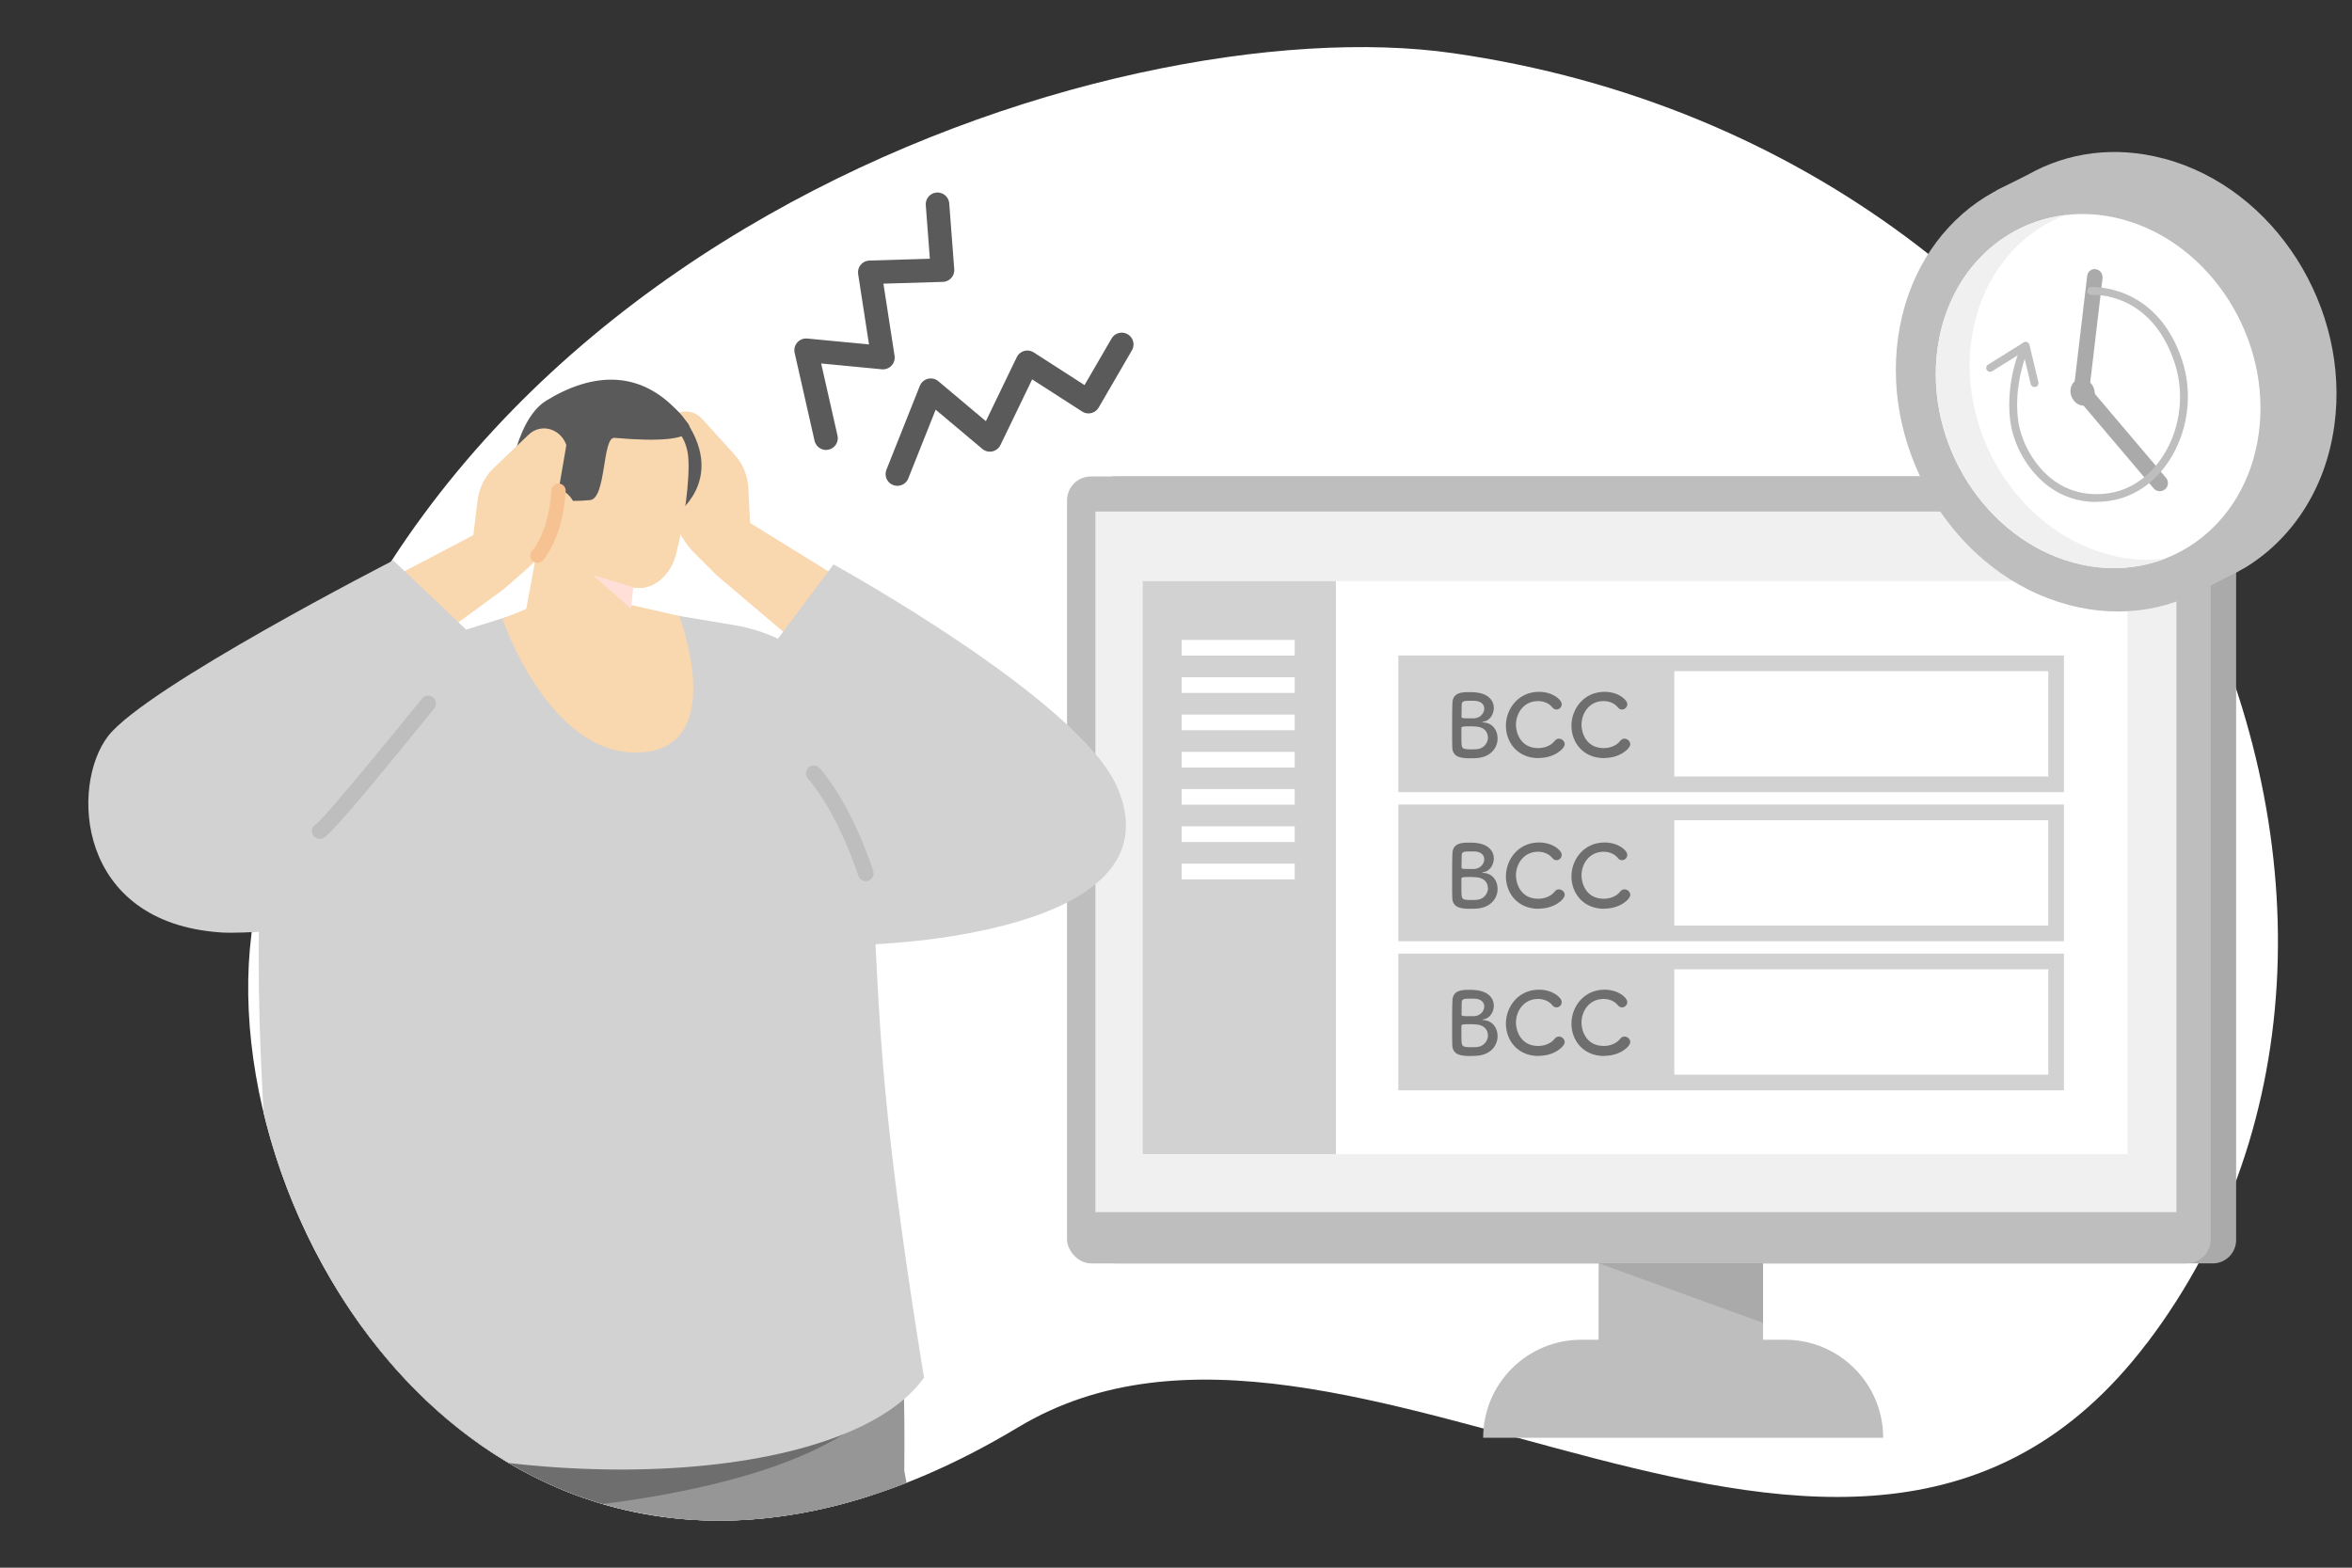 <?xml version="1.0" encoding="UTF-8"?>
<svg xmlns="http://www.w3.org/2000/svg" xmlns:xlink="http://www.w3.org/1999/xlink" viewBox="0 0 150 100">
  <rect x="0" y="0" width="150" height="100" fill="#333333" stroke="none"/>
  <defs>
    <clipPath id="clippath">
      <path d="M90.02,61.67c21.2-27.87,19.21-46.96-25.65-53.4C42.76,5.17,8.08,9.66,1.02,52.67c-.57,3.44,14.73,13.25,15.52,17.1,3.74,18.19,21.94,37.17,48.4,21.27,20.94-12.58,6.09-4.41,25.08-29.38Z" style="fill: none;"/>
    </clipPath>
  </defs>
  <g style="isolation: isolate;">
    <g id="_レイヤー_2" data-name="レイヤー 2">
      <g id="_イラストデータ" data-name="イラストデータ">
        <g>
          <g>
            <path d="M136.9,85.71c21.2-27.87.61-75.89-44.25-82.32C71.04.29,23.23,15.65,16.17,58.66c-3.23,19.69,16.7,51.66,48.77,32.38,20.94-12.58,52.97,19.63,71.96-5.34Z" style="fill: #fff;"/>
            <path d="M136.9,85.71c21.2-27.87.61-75.89-44.25-82.32C71.04.29,23.23,15.65,16.17,58.66c-3.23,19.69,16.7,51.66,48.77,32.38,20.94-12.58,52.97,19.63,71.96-5.34Z" style="fill: none;"/>
            <g>
              <g>
                <g>
                  <rect x="101.95" y="71.41" width="10.49" height="18.88" style="fill: #bebebe;"/>
                  <path d="M100.84,85.46h13.01c3.45,0,6.25,2.8,6.25,6.25h-25.51c0-3.45,2.8-6.25,6.25-6.25Z" style="fill: #bebebe;"/>
                </g>
                <rect x="69.67" y="30.39" width="72.94" height="50.2" rx="1.49" ry="1.49" style="fill: #aaa;"/>
                <g>
                  <rect x="68.05" y="30.39" width="72.94" height="50.2" rx="1.53" ry="1.53" style="fill: #bebebe;"/>
                  <rect x="69.86" y="32.63" width="68.94" height="44.69" style="fill: #f0f0f0;"/>
                </g>
                <polygon points="101.95 80.58 112.44 80.58 112.44 84.38 101.95 80.58" style="fill: #aaa;"/>
              </g>
              <g>
                <g>
                  <rect x="72.87" y="37.07" width="62.81" height="36.55" style="fill: #fff;"/>
                  <rect x="72.87" y="37.07" width="12.33" height="36.55" style="fill: #d2d2d2;"/>
                  <rect x="89.68" y="42.31" width="41.45" height="7.72" style="fill: none; stroke: #d2d2d2; stroke-miterlimit: 10;"/>
                  <rect x="89.47" y="42.31" width="17.31" height="7.72" style="fill: #d2d2d2;"/>
                  <rect x="89.68" y="61.33" width="41.45" height="7.72" style="fill: none; stroke: #d2d2d2; stroke-miterlimit: 10;"/>
                  <rect x="89.47" y="61.33" width="17.31" height="7.72" style="fill: #d2d2d2;"/>
                  <rect x="89.68" y="51.82" width="41.45" height="7.72" style="fill: none; stroke: #d2d2d2; stroke-miterlimit: 10;"/>
                  <rect x="89.47" y="51.82" width="17.31" height="7.72" style="fill: #d2d2d2;"/>
                  <line x1="75.36" y1="41.32" x2="82.57" y2="41.32" style="fill: none; stroke: #fff; stroke-miterlimit: 10;"/>
                  <line x1="75.36" y1="43.7" x2="82.57" y2="43.7" style="fill: none; stroke: #fff; stroke-miterlimit: 10;"/>
                  <line x1="75.36" y1="46.08" x2="82.57" y2="46.08" style="fill: none; stroke: #fff; stroke-miterlimit: 10;"/>
                  <line x1="75.36" y1="48.46" x2="82.57" y2="48.46" style="fill: none; stroke: #fff; stroke-miterlimit: 10;"/>
                  <line x1="75.36" y1="50.83" x2="82.57" y2="50.83" style="fill: none; stroke: #fff; stroke-miterlimit: 10;"/>
                  <line x1="75.36" y1="53.21" x2="82.57" y2="53.21" style="fill: none; stroke: #fff; stroke-miterlimit: 10;"/>
                  <line x1="75.36" y1="55.59" x2="82.57" y2="55.59" style="fill: none; stroke: #fff; stroke-miterlimit: 10;"/>
                </g>
                <g>
                  <path d="M94.15,48.36c-.07,0-.21.01-.35.01-.53,0-1.16-.02-1.18-.7-.01-.23-.01-.64-.01-1.08,0-.66,0-1.41.02-1.75.02-.68.62-.69,1.08-.69.12,0,.23,0,.32.01.9.06,1.24.54,1.24,1,0,.41-.27.82-.65.87-.05.01-.09.02-.09.03,0,0,.02.02.08.02.59.04.9.51.9,1.02,0,.58-.42,1.21-1.37,1.26ZM94.89,47.03c0-.32-.22-.64-.72-.68-.14-.01-.28-.02-.41-.02-.51,0-.56.02-.56.12,0,.68,0,.93.02,1.08.03.2.08.27.59.27.13,0,.26,0,.37-.01.45-.03.72-.4.72-.77ZM93.69,44.7c-.35,0-.46.04-.47.25-.01.13,0,.44-.01.76,0,.11.08.11.44.11.13,0,.27,0,.37,0,.39-.02.64-.33.64-.62,0-.26-.2-.5-.68-.5,0,0-.14,0-.28,0Z" style="fill: #6e6e6e;"/>
                  <path d="M98.13,48.36c-1.36,0-2.09-1.01-2.09-2.07s.78-2.16,2.11-2.16c.87,0,1.45.5,1.45.79,0,.19-.16.34-.33.34-.1,0-.2-.04-.28-.15-.21-.26-.56-.39-.9-.39-.92,0-1.41.78-1.41,1.52,0,.46.27,1.48,1.42,1.48.41,0,.82-.16,1.05-.46.08-.1.17-.14.27-.14.19,0,.37.16.37.35,0,.28-.65.88-1.65.88Z" style="fill: #6e6e6e;"/>
                  <path d="M102.31,48.36c-1.36,0-2.09-1.01-2.09-2.07s.78-2.16,2.11-2.16c.87,0,1.45.5,1.45.79,0,.19-.16.34-.33.34-.1,0-.2-.04-.28-.15-.21-.26-.56-.39-.9-.39-.92,0-1.41.78-1.41,1.52,0,.46.27,1.48,1.42,1.48.41,0,.82-.16,1.05-.46.08-.1.17-.14.27-.14.19,0,.37.16.37.35,0,.28-.65.88-1.65.88Z" style="fill: #6e6e6e;"/>
                </g>
                <g>
                  <path d="M94.15,57.96c-.07,0-.21.01-.35.01-.53,0-1.16-.02-1.18-.7-.01-.23-.01-.64-.01-1.08,0-.66,0-1.41.02-1.75.02-.68.62-.69,1.08-.69.12,0,.23,0,.32.01.9.06,1.24.54,1.24,1,0,.41-.27.82-.65.87-.05.01-.09.02-.09.03,0,0,.02.02.08.02.59.04.9.51.9,1.02,0,.58-.42,1.21-1.37,1.26ZM94.89,56.64c0-.32-.22-.64-.72-.68-.14-.01-.28-.02-.41-.02-.51,0-.56.02-.56.12,0,.68,0,.93.02,1.08.03.2.08.27.59.27.13,0,.26,0,.37-.01.45-.03.72-.4.72-.77ZM93.69,54.31c-.35,0-.46.04-.47.25-.01.13,0,.44-.01.76,0,.11.08.11.44.11.13,0,.27,0,.37,0,.39-.02.64-.33.64-.62,0-.26-.2-.5-.68-.5,0,0-.14,0-.28,0Z" style="fill: #6e6e6e;"/>
                  <path d="M98.13,57.97c-1.36,0-2.09-1.01-2.09-2.07s.78-2.16,2.11-2.16c.87,0,1.45.5,1.45.79,0,.19-.16.34-.33.34-.1,0-.2-.04-.28-.15-.21-.26-.56-.39-.9-.39-.92,0-1.41.78-1.41,1.52,0,.46.27,1.48,1.42,1.48.41,0,.82-.16,1.05-.46.08-.1.17-.14.27-.14.19,0,.37.16.37.35,0,.28-.65.88-1.65.88Z" style="fill: #6e6e6e;"/>
                  <path d="M102.31,57.97c-1.36,0-2.09-1.01-2.09-2.07s.78-2.16,2.11-2.16c.87,0,1.45.5,1.45.79,0,.19-.16.34-.33.34-.1,0-.2-.04-.28-.15-.21-.26-.56-.39-.9-.39-.92,0-1.41.78-1.41,1.52,0,.46.27,1.48,1.42,1.48.41,0,.82-.16,1.05-.46.08-.1.17-.14.27-.14.19,0,.37.16.37.35,0,.28-.65.88-1.65.88Z" style="fill: #6e6e6e;"/>
                </g>
                <g>
                  <path d="M94.15,67.35c-.07,0-.21.01-.35.01-.53,0-1.16-.02-1.18-.7-.01-.23-.01-.64-.01-1.08,0-.66,0-1.41.02-1.75.02-.68.62-.69,1.08-.69.12,0,.23,0,.32.01.9.06,1.24.54,1.24,1,0,.41-.27.82-.65.87-.05.01-.09.02-.09.03,0,0,.02.02.08.02.59.04.9.51.9,1.02,0,.58-.42,1.21-1.37,1.26ZM94.89,66.03c0-.32-.22-.64-.72-.68-.14-.01-.28-.02-.41-.02-.51,0-.56.02-.56.12,0,.68,0,.93.02,1.08.03.2.08.27.59.27.13,0,.26,0,.37-.01.45-.03.72-.4.72-.77ZM93.69,63.7c-.35,0-.46.04-.47.25-.01.13,0,.44-.01.76,0,.11.08.11.44.11.13,0,.27,0,.37,0,.39-.02.64-.33.64-.62,0-.26-.2-.5-.68-.5,0,0-.14,0-.28,0Z" style="fill: #6e6e6e;"/>
                  <path d="M98.13,67.36c-1.36,0-2.09-1.01-2.09-2.07s.78-2.16,2.11-2.16c.87,0,1.45.5,1.45.79,0,.19-.16.34-.33.34-.1,0-.2-.04-.28-.15-.21-.26-.56-.39-.9-.39-.92,0-1.41.78-1.41,1.52,0,.46.27,1.48,1.42,1.48.41,0,.82-.16,1.05-.46.08-.1.17-.14.27-.14.19,0,.37.16.37.35,0,.28-.65.88-1.65.88Z" style="fill: #6e6e6e;"/>
                  <path d="M102.31,67.36c-1.36,0-2.09-1.01-2.09-2.07s.78-2.16,2.11-2.16c.87,0,1.45.5,1.45.79,0,.19-.16.34-.33.34-.1,0-.2-.04-.28-.15-.21-.26-.56-.39-.9-.39-.92,0-1.41.78-1.41,1.52,0,.46.27,1.48,1.42,1.48.41,0,.82-.16,1.05-.46.08-.1.17-.14.27-.14.19,0,.37.16.37.35,0,.28-.65.88-1.65.88Z" style="fill: #6e6e6e;"/>
                </g>
              </g>
              <g>
                <g>
                  <path d="M138.01,10.12c-3.13-.84-6.16-.4-8.66,1.01h0s-2.01,1.01-2.01,1.01l-1.91,2.65c-1.05,1.57-1.78,3.45-2.07,5.56-1.05,7.53,3.8,15.17,10.85,17.05,1.49.4,2.96.5,4.36.36l.95.36,2.52-1.31c.36-.16.71-.35,1.05-.55l.06-.03h0c2.98-1.8,5.16-5,5.72-9.06,1.05-7.53-3.8-15.17-10.85-17.05Z" style="fill: #bebebe;"/>
                  <path d="M146.56,28.35c-1.05,7.53-7.61,12.12-14.66,10.23-7.04-1.88-11.9-9.52-10.85-17.05,1.05-7.53,7.61-12.12,14.66-10.23,7.04,1.88,11.9,9.52,10.85,17.05Z" style="fill: #bebebe;"/>
                  <path d="M144.05,27.68c-.84,6.05-6.11,9.73-11.77,8.22-5.65-1.51-9.55-7.64-8.71-13.69.84-6.05,6.11-9.73,11.77-8.22,5.65,1.51,9.55,7.64,8.71,13.69Z" style="fill: #fff;"/>
                  <path d="M134.44,35.36c-5.65-1.51-9.55-7.64-8.71-13.69.54-3.86,2.88-6.76,5.98-7.95-4.13.49-7.48,3.77-8.14,8.49-.84,6.05,3.05,12.18,8.71,13.69,2.04.55,4.04.41,5.79-.26-1.16.14-2.39.06-3.63-.27Z" style="fill: #f0f0f0;"/>
                  <path d="M133.58,25.27c-.09.45-.5.71-.92.57-.42-.14-.69-.62-.6-1.07s.5-.71.92-.57c.42.14.69.62.6,1.07Z" style="fill: #aaa;"/>
                  <path d="M132.7,25.29h0c-.27-.04-.46-.3-.43-.58l.84-7.11c.03-.28.28-.47.55-.43h0c.27.04.46.3.43.58l-.84,7.11c-.03.28-.28.47-.55.43Z" style="fill: #aaa;"/>
                  <path d="M132.69,24.85h0c.22-.18.55-.16.73.06l4.72,5.57c.18.22.16.54-.06.73h0c-.22.18-.55.16-.73-.06l-4.72-5.57c-.18-.22-.16-.54.06-.73Z" style="fill: #aaa;"/>
                </g>
                <g>
                  <path d="M129.75,24.69c-.11,0-.21-.08-.24-.19l-.49-2.05-1.97,1.23c-.12.07-.27.04-.34-.08-.07-.12-.04-.27.08-.34l2.26-1.41c.07-.04.15-.05.23-.02.07.03.13.09.15.17l.57,2.38c.03.13-.05.27-.18.3-.02,0-.04,0-.06,0Z" style="fill: #bebebe;"/>
                  <path d="M133.67,32.02c-1.09,0-2.11-.33-3-.98-1.32-.97-2.3-2.66-2.48-4.31-.28-2.56.72-4.68.76-4.77.06-.12.21-.18.33-.12.12.06.18.21.12.33,0,.02-.98,2.09-.71,4.5.17,1.52,1.06,3.07,2.28,3.97,1.07.78,2.36,1.05,3.74.78,1.37-.27,2.57-1.19,3.38-2.57,1-1.71,1.22-3.85.59-5.73-1.51-4.52-5.15-4.32-5.3-4.31-.13,0-.26-.09-.26-.23,0-.14.09-.26.23-.27.04,0,4.18-.25,5.81,4.65.67,2.01.43,4.3-.64,6.13-.88,1.51-2.19,2.5-3.71,2.81-.38.08-.76.11-1.13.11Z" style="fill: #bebebe;"/>
                </g>
              </g>
            </g>
            <g style="clip-path: url(#clippath);">
              <g>
                <g>
                  <path d="M47.92,35.19l-.19-4.03c-.04-.81-.34-1.56-.86-2.13l-2.09-2.31c-.73-.8-1.99-.55-2.45.49h0l.5,5.05c.11,1.11.64,2.2,1.48,3.04l1.4,1.4,2.22-1.5Z" style="fill: #f9d7af;"/>
                  <path d="M66.42,53.82c2.13-2.92,2.09-6.67-1.26-9.74l-18.9-11.7-.55,4.32,12.76,10.81,7.95,6.31Z" style="fill: #f9d7af; fill-rule: evenodd;"/>
                  <path d="M53.16,36l-3.59,4.8,2.24,3.7,1.53,9.49,2,6.26s20.04-.5,15.91-10.04c-2.43-5.59-18.08-14.2-18.08-14.2Z" style="fill: #d2d2d2;"/>
                  <path d="M33.1,30.86s-.45,3.73,2.25,4.48c2.71.75,4.67-7.09,4.67-7.09l-6.92,2.61Z" style="fill: #5a5a5a; fill-rule: evenodd;"/>
                  <path d="M40.56,33.99s-.27,4.04-.49,7.39c-.06.89-.65,1.67-1.56,2.04-.9.37-1.97.27-2.8-.26-.27-.17-.53-.34-.78-.5-1.13-.73-1.72-1.96-1.49-3.17.57-3.09,1.62-8.71,1.62-8.71l5.51,3.22h0Z" style="fill: #f9d7af; fill-rule: evenodd;"/>
                  <path d="M18.06,180.9s-3.91-32.58,2.76-45.47l-2.13-44.2,20.56,1.42-15.44,88.56-5.74-.31Z" style="fill: #ffdfd7; fill-rule: evenodd;"/>
                  <path d="M39.75,99.56l-5.15,37.43-7.37,37.52h-15.07s1.6-6.52,1.49-8.59c-.11-2.07-.07-21.7,4.79-30.74l.45-38.42,20.87,2.8Z" style="fill: #e86300; fill-rule: evenodd;"/>
                  <path d="M64.75,181s-14.77-29.68-12.92-44.3l-17.07-41.37,19.74-5.84,15.05,90.09-4.81,1.41Z" style="fill: #ffdfd7; fill-rule: evenodd;"/>
                  <path d="M57.32,92.01l7.96,41.35,5.88,38.34-14.12,5.28s-.73-6.78-1.53-8.71-7.47-20.66-6-30.97l-13.69-38.45,21.49-6.84Z" style="fill: #969696; fill-rule: evenodd;"/>
                  <path d="M26.42,72.84l28.15,2.14c4.58,1.68,2.75,28.08,2.75,28.08l-18.51.86c-8.6-.18-18.96,6.6-20.03-7.73-1.22-16.38,7.64-23.35,7.64-23.35Z" style="fill: #969696; fill-rule: evenodd;"/>
                  <path d="M18.88,96.76s32.37,1.48,38.38-8.59l-37.87-3.73s-1.03,8.96-.5,12.32Z" style="fill: #6e6e6e; fill-rule: evenodd;"/>
                  <path d="M46.85,39.88l-3.54-.59-8.46-.74-13.67,4.31c-3.66,1.72-2.61,5.15-1.3,8.99l-3.29,5.06c-.47,10.64,1,22.46,1.34,32.9,15.16,5.97,36.04,4.99,41-1.93-4.06-24.97-2.28-25.5-4.19-40.67-.49-3.88-4.04-6.69-7.9-7.33Z" style="fill: #d2d2d2; fill-rule: evenodd;"/>
                  <path d="M43.32,39.29s3.22,8.45-2.54,8.71c-5.76.26-8.74-8.52-8.74-8.52l4.24-1.79,7.04,1.6Z" style="fill: #f9d7af;"/>
                  <path d="M43.04,32.87s3.26-2.15.75-5.95c-2.51-3.8-4.77,3.12-4.69,3.23.08.12,3.93,2.72,3.93,2.72Z" style="fill: #5a5a5a; fill-rule: evenodd;"/>
                  <path d="M35.56,28.64c.07-1.18,1.08-2.09,2.26-2.02,1.25.07,2.83.16,4.08.24,1.17.07,1.88,1.09,1.99,2.27.13,1.39-.26,4.25-.79,6.28-.3,1.15-1.28,2.17-2.45,2.1-1.25-.07-4.93-1.5-5.15-3.78-.17-1.74-.04-3.35.06-5.09h0Z" style="fill: #f9d7af; fill-rule: evenodd;"/>
                  <path d="M32.36,31.42s.38-4.57,2.47-5.86c2.81-1.73,6.21-2.27,8.97,1.36,0,0,1.63,1.56-4.61,1.01-.79-.07-.51,3.86-1.56,3.97-1.41.14-3.14.02-5.26-.48h0Z" style="fill: #5a5a5a; fill-rule: evenodd;"/>
                  <path d="M33.97,33.27c.27.93,1.11,1.5,1.88,1.27.77-.23,1.17-1.18.9-2.11-.27-.93-1.11-1.5-1.88-1.27-.77.23-1.17,1.18-.9,2.11Z" style="fill: #f9d7af; fill-rule: evenodd;"/>
                  <path d="M29.97,35.96l.48-4.01c.1-.8.45-1.53,1.01-2.07l2.25-2.15c.78-.75,2.03-.41,2.41.66h0l-.86,5c-.19,1.1-.79,2.15-1.69,2.93l-1.49,1.3-2.1-1.65Z" style="fill: #f9d7af;"/>
                  <path d="M10.19,53.23c-1.92-3.07-1.61-6.8,1.95-9.63l19.68-10.32.24,4.35-13.5,9.88-8.38,5.73Z" style="fill: #f9d7af; fill-rule: evenodd;"/>
                  <path d="M29.78,40.21l-4.7-4.46s-15.79,8.09-18.19,11.21c-2.4,3.12-2.05,11.9,7.21,12.52,2.72.18,14.62-1.13,14.62-1.13,0,0-4.41-11.16-4.38-11.63.03-.47,5.44-6.52,5.44-6.52Z" style="fill: #d2d2d2; fill-rule: evenodd;"/>
                  <path d="M55.22,56.21c-.21,0-.41-.14-.48-.35-.01-.04-1.23-3.89-3.22-6.2-.18-.21-.16-.52.05-.71.21-.18.52-.16.71.05,2.12,2.47,3.36,6.39,3.41,6.56.08.26-.06.54-.33.63-.05.02-.1.02-.15.02Z" style="fill: #bebebe;"/>
                  <path d="M20.39,53.51c-.27,0-.49-.21-.5-.48,0-.21.11-.39.29-.47.59-.48,4.42-5.14,6.74-8,.17-.22.49-.25.7-.08.21.17.25.49.08.7-6.71,8.31-7,8.32-7.28,8.33,0,0-.01,0-.02,0Z" style="fill: #bebebe;"/>
                  <polygon points="40.39 37.45 40.24 38.84 37.82 36.69 40.39 37.45" style="fill: #ffdfd7; fill-rule: evenodd; mix-blend-mode: multiply;"/>
                  <path d="M34.27,35.45s1.17-1.21,1.35-4.15" style="fill: none; fill-rule: evenodd; stroke: #f7c292; stroke-linecap: round; stroke-linejoin: round; stroke-width: .91px;"/>
                </g>
                <polyline points="52.68 27.95 51.41 22.34 56.31 22.81 55.47 17.37 60.11 17.23 59.79 13.03" style="fill: none; stroke: #5a5a5a; stroke-linecap: round; stroke-linejoin: round; stroke-width: 1.5px;"/>
                <polyline points="57.23 30.24 59.36 24.89 63.13 28.06 65.52 23.11 69.42 25.62 71.54 21.97" style="fill: none; stroke: #5a5a5a; stroke-linecap: round; stroke-linejoin: round; stroke-width: 1.5px;"/>
              </g>
            </g>
          </g>
          <rect width="150" height="100" style="fill: none; opacity: .6;"/>
          <rect width="150" height="100" style="fill: none;"/>
        </g>
      </g>
    </g>
  </g>
</svg>